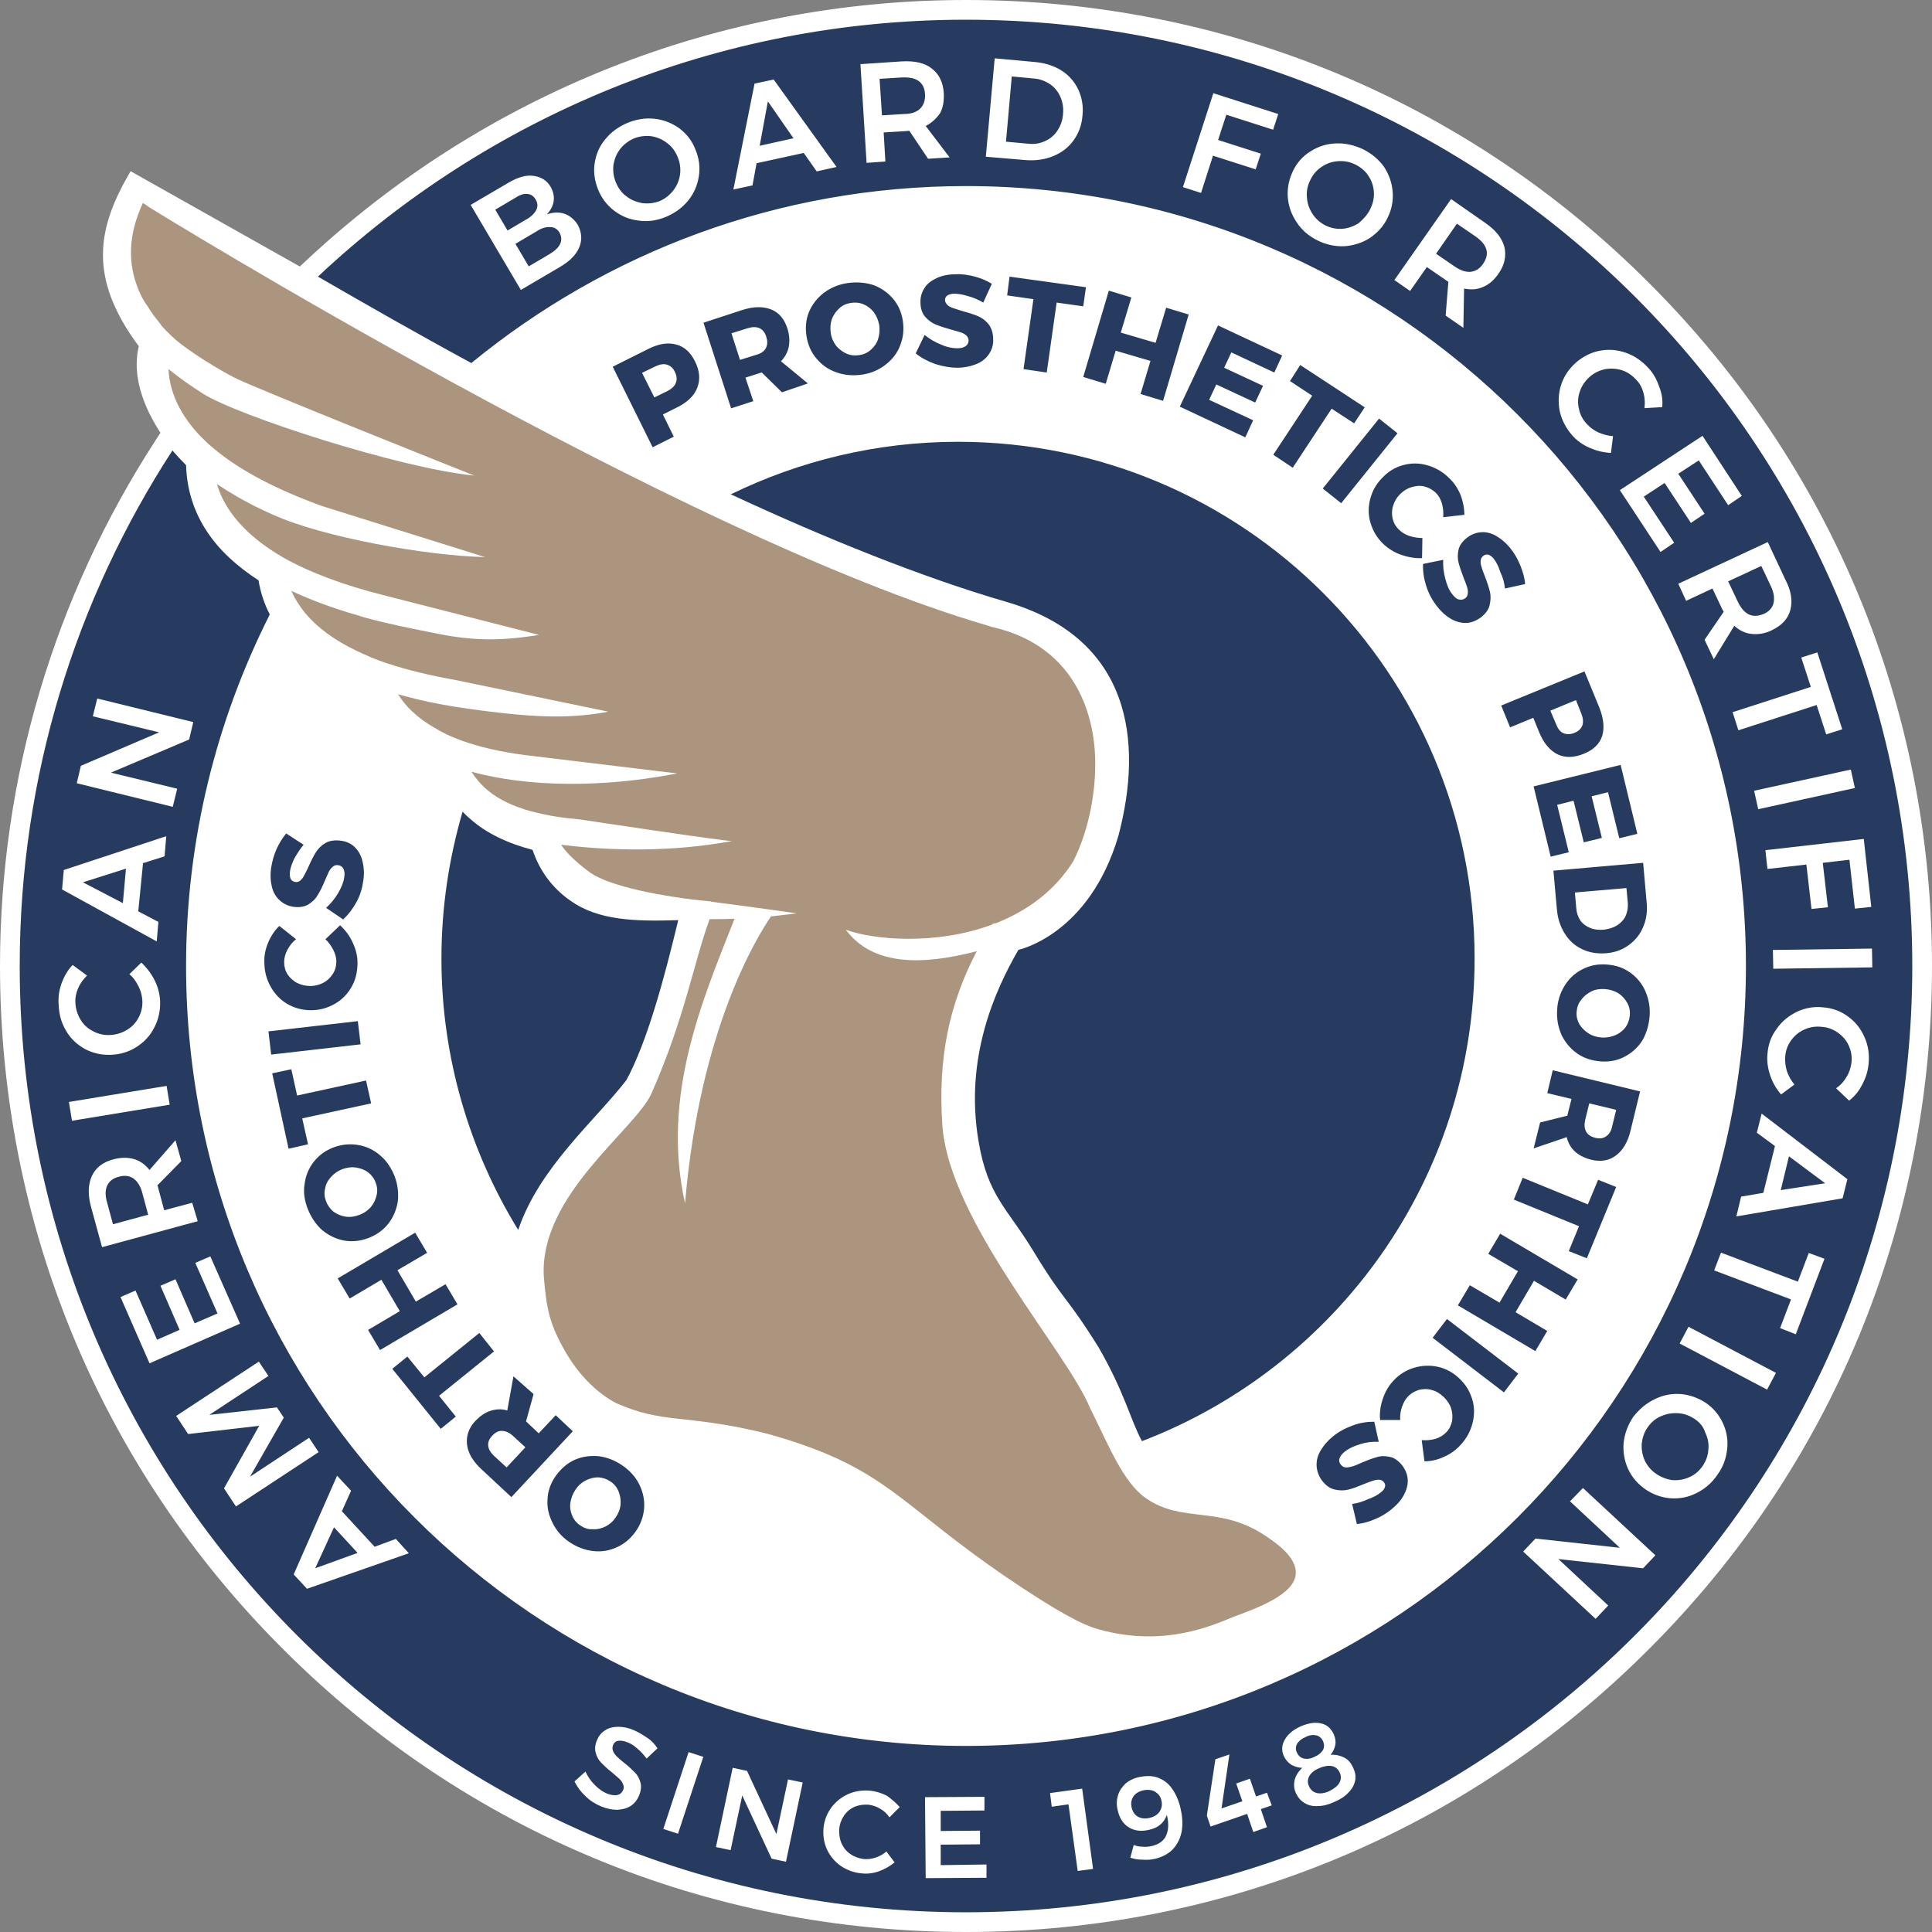 <svg xmlns="http://www.w3.org/2000/svg" width="160" height="160" viewBox="0 0 160 160">
    <rect x="0" y="0" width="160" height="160" fill="#808080" stroke="none"/>
    <g fill="none">
        <g>
            <path fill="#FFF" d="M78.271 0c-20.74 0-39.587 8.081-53.603 21.25l.424.253-15.909-8.957c-2.712 4.606-3.616 8.731.679 14.496-.905 3.73 1.921 7.714 3.645 9.522-.311-.31-.594-.621-.876-.932C4.662 47.895 0 62.532 0 78.272c0 43.232 35.038 78.27 78.271 78.27 43.233 0 78.272-35.038 78.272-78.27C156.543 35.037 121.504 0 78.27 0z" transform="translate(1.633 1.633)"/>
            <path fill="#273B60" d="M36.677 65.584c-1.13 3.871-1.752 7.94-1.752 12.179 0 8.222 2.346 15.936 6.358 22.464 1.724-5.143 6.301-8.986 8.958-12.405 1.723-3.193 3.108-8.307 4.295-13.252-3.617.113-6.613.028-8.93-1.611-1.497-1.046-2.543-2.458-3.136-4.21-2.035-.537-3.815-1.357-5.171-2.572-.254-.197-.424-.395-.622-.593m83.81 12.15c0-23.622-19.158-42.78-42.78-42.78-6.754 0-13.14 1.582-18.82 4.351 7.912 3.674 15.824 6.867 22.803 8.901 10.314 2.995 11.388 11.5 9.297 19.384-2.43 8.223-8.28 9.438-8.28 9.438-1.977 3.419-4.464 8.986-3.305 15.824.762 4.606 2.401 5.566 4.577 9.183 2.656 4.352 2.572 3.448 5.369 7.912 2.176 3.787 2.571 5.85 3.589 7.77 16.106-6.16 27.55-21.729 27.55-39.983" transform="translate(1.633 1.633)"/>
            <path fill="#AB957E" d="M105.68 128.681c.057-1.384-1.61-2.514-2.486-3.108-3.871-2.6-6.895-.989-9.975-3.165-1.865-1.328-3.052-4.38-4.577-7.431-1.95-4.747-11.699-15.485-12.236-23.453-.367-5.482.537-9.947 2.854-14.383-4.55 1.187-8.618 1.215-10.85-1.78 2.204.82 7.403 1.328 12.122-.424 0-.028.028-.057.028-.057.113-.028.198-.056.283-.056 2.486-.989 4.803-2.571 6.414-5.143 1.356-2.684 1.808-5.82 1.808-7.855.057-2.091-.339-9.749-8.646-11.557-.028-.028.056 0-.226-.085-25.375-7.375-69.455-34.643-69.455-34.643l-.48-.339.027.028c-.028-.028-.056-.028-.084-.056-1.187 2.571-1.3 4.917-.368 7.177.17.424.396.876.679 1.272.056.056.113.14.17.254.056.113.14.198.197.31.254.368.537.707.82 1.075v.028c.282.339.621.65.904.932.706.707 2.882 2.204 5.114 3.391 1.695.876 19.921 8.138 19.921 8.138-6.132-.593-19.554-4.945-22.464-6.782-1.017-.65-1.978-1.328-2.854-2.034.056 1.13.367 2.176.904 3.193.254.48.537.904.876 1.356.283.368.594.735.933 1.074.31.31.65.65 1.017.933 2.26 1.921 5.397 3.475 8.957 4.775l13.535 4.238c-4.86-.113-13.422-1.638-17.547-3.503-.368-.17-.707-.311-1.046-.48-1.3-.622-2.515-1.329-3.617-2.064.226.763.566 1.47 1.018 2.148.593.876 1.328 1.667 2.232 2.402.339.282.706.537 1.102.82.367.254.735.48 1.13.706 2.289 1.3 5.143 2.317 8.251 3.108l12.942 3.306c-3.815.622-6.104.396-9.184-.254-1.3-.255-3.475-.707-4.719-1.046-.367-.085-.734-.198-1.073-.31-1.978-.566-3.843-1.244-5.539-2.035.283.621.65 1.215 1.102 1.78 1.074 1.3 2.544 2.345 4.324 3.193.395.17.79.367 1.186.537.396.17.792.31 1.216.452 1.751.593 3.701 1.046 5.736 1.413l12.687 2.628c-3.052.593-5.962.424-8.788.113-1.752-.198-3.476-.424-5.143-.735-1.215-.226-2.373-.509-3.475-.82.31.51.706.99 1.158 1.413.509.48 1.102.933 1.752 1.3.368.226.735.424 1.13.622.368.17.763.339 1.159.48 1.554.565 3.334.961 5.256 1.215L54.45 62.42c-6.104 1.187-12.292 1.159-17.039-.141.31.48.678.932 1.13 1.356.82.735 1.865 1.3 3.08 1.696.368.141.763.226 1.187.339.367.085.763.17 1.187.254.763.141 1.582.226 2.43.31 0 0 12.15 1.838 12.574 1.781-4.832.904-9.861.848-14.156.31.423.736 1.751 1.866 2.458 2.346 1.554 1.074 5.877 1.978 9.918 2.346 0 0 .028 0 .056.028 2.685.339 7.065.96 7.065.96s-.848.114-2.12.255c-1.073 1.554-5.905 9.24-7.12 23.764-2.007-8.93 1.47-16.898 4.097-23.566-.678.028-1.356.028-2.063.028-1.328 3.645-2.034 8.11-4.803 14.41-1.329 3.024-9.297 8.421-8.93 15.175.226 2.797.509 4.012 1.809 6.273 1.3 2.232 2.882 3.532 4.154 4.21 3.927 1.752 5.623.904 12.065 2.43.142.028 2.402.593 4.889 1.582 6.33 2.544 8.053 5.595 16.671 11.275 4.239 2.797 5.595 3.25 6.414 3.475 5.397 1.498 9.438-.367 11.105-1.045 1.894-.706 5.087-1.837 5.171-3.589" transform="translate(1.633 1.633)"/>
            <path fill="#273B60" d="M110.343 122.917l.395 1.667c.48-.056.961-.17 1.47-.395.508-.198.96-.48 1.384-.82.452-.367.82-.763 1.046-1.215.226-.424.339-.848.31-1.272-.028-.423-.197-.819-.48-1.186-.31-.368-.65-.622-1.017-.678-.367-.085-.735-.085-1.074.028-.339.085-.763.254-1.243.452-.31.141-.565.254-.763.31-.198.057-.367.086-.537.086-.17 0-.31-.085-.424-.227-.141-.17-.17-.339-.113-.508.057-.198.198-.368.424-.565.31-.255.735-.452 1.272-.622.537-.17 1.045-.226 1.554-.198l-.368-1.667c-.593 0-1.186.085-1.78.31-.621.227-1.158.51-1.639.905-.424.34-.763.735-1.017 1.159-.254.424-.367.847-.339 1.3.028.423.17.847.48 1.243.311.395.65.621 1.046.706.367.085.763.085 1.102 0 .367-.085.791-.254 1.271-.452.34-.141.594-.226.763-.282.17-.057.34-.085.509-.085.17 0 .283.085.396.198.113.14.14.282.084.423-.056.17-.17.311-.367.453-.226.197-.565.367-1.017.536-.424.198-.876.34-1.328.396m5.764-5.284l.226 1.752c.537 0 1.074-.113 1.61-.367.538-.227.99-.566 1.357-.961.509-.537.848-1.159 1.017-1.837.17-.678.17-1.328-.028-1.978-.198-.65-.537-1.215-1.074-1.724-.537-.508-1.13-.819-1.78-.96-.65-.142-1.328-.113-1.978.085-.65.197-1.243.565-1.723 1.102-.368.395-.65.876-.848 1.469-.198.565-.283 1.158-.226 1.752h1.667c-.028-.368.028-.735.141-1.074.113-.339.283-.65.48-.848.255-.282.566-.452.905-.565.339-.085.706-.113 1.074 0 .367.085.678.283.989.565.282.283.508.594.621.933.113.367.141.706.085 1.074-.085.367-.226.678-.48.932-.226.226-.509.424-.876.537-.396.113-.763.141-1.159.113m2.091-10.031l-1.187 1.554 5.906 4.521 1.187-1.554-5.906-4.521zm4.408-7.064l-.989 1.667 2.459 1.44-1.526 2.6-2.459-1.44-.989 1.667 6.415 3.786.989-1.667-2.628-1.554 1.526-2.6 2.627 1.554.99-1.667-6.415-3.786zm8.11-4.465l-.848 2.035-5.397-2.204-.735 1.808 5.397 2.204-.847 2.063 1.497.593 2.43-5.906-1.497-.593zm1.497-5.793l-.339 1.385c-.084.396-.254.65-.508.82-.255.169-.537.197-.876.112-.368-.084-.622-.254-.763-.508-.141-.254-.17-.565-.085-.96l.34-1.385 2.231.536zm-6.838 3.193l2.741-.932c.113.48.34.876.678 1.187.34.31.792.537 1.328.678.792.198 1.498.085 2.063-.34.565-.423.99-1.101 1.215-2.062l.791-3.25-7.233-1.751-.452 1.893 2.006.48-.34 1.357v.028l-2.26.565-.537 2.147zm7.969-11.048c-.029.367-.142.706-.34.989-.197.283-.48.509-.847.678-.34.141-.735.226-1.13.198-.424-.028-.792-.141-1.102-.34-.311-.197-.565-.451-.763-.762-.17-.31-.255-.65-.226-1.017.028-.368.141-.707.367-.99.226-.31.509-.536.848-.706.339-.17.734-.226 1.13-.197.396.028.763.14 1.102.339.31.197.565.48.735.79.17.283.254.65.226 1.018m1.639.085c.056-.763-.085-1.441-.368-2.091-.282-.622-.706-1.13-1.271-1.526-.565-.396-1.187-.593-1.922-.65-.734-.056-1.413.085-2.006.396-.622.31-1.102.763-1.47 1.356-.367.593-.593 1.271-.621 2.006-.056.763.085 1.441.367 2.091.311.622.735 1.13 1.3 1.526.565.396 1.215.593 1.95.65.735.056 1.384-.085 1.978-.396.593-.31 1.102-.763 1.47-1.356.338-.593.536-1.272.593-2.006m-6.076-8.93l-.113-1.3 4.267-.367.113 1.216c.028.395-.028.734-.17 1.073-.14.311-.395.594-.706.791-.31.198-.678.311-1.102.368-.424.028-.791 0-1.13-.141-.34-.142-.622-.34-.82-.622-.197-.31-.31-.622-.339-1.017m5.821-.565l-.282-3.194-7.432.65.283 3.137c.056.791.282 1.47.65 2.063.367.593.847 1.017 1.44 1.3.594.282 1.244.395 1.979.339.734-.057 1.356-.283 1.893-.679.537-.395.932-.876 1.187-1.497.282-.65.367-1.328.282-2.12m-9.353-9.522l1.413 5.82 1.498-.366-.961-3.928 1.356-.34.848 3.448 1.498-.367-.848-3.448 1.356-.339.933 3.815 1.497-.367-1.384-5.708-7.206 1.78zm1.865-5.143l-.48-1.13 2.12-.876.451 1.13c.142.368.17.678.085.961-.113.283-.31.48-.65.622-.339.14-.65.14-.932.028-.255-.113-.452-.367-.594-.735m3.589-1.356l-1.243-3.024-6.895 2.826.735 1.809 1.921-.792.509 1.244c.367.876.876 1.469 1.497 1.78.65.31 1.385.282 2.204-.057.763-.31 1.272-.79 1.498-1.469.198-.678.113-1.441-.226-2.317m-7.827-9.89l1.667-.367c-.028-.48-.17-.961-.367-1.47-.198-.508-.453-.989-.792-1.412-.367-.48-.763-.82-1.186-1.074-.424-.255-.848-.368-1.272-.34-.424.029-.82.17-1.187.453-.395.31-.621.621-.706.989-.085.367-.085.734 0 1.074.085.339.226.762.424 1.271.141.34.226.593.282.763.057.198.085.367.057.537-.028.17-.085.31-.226.395-.17.114-.34.142-.537.085-.198-.056-.368-.226-.537-.452-.254-.31-.424-.735-.565-1.271-.141-.537-.198-1.046-.17-1.555l-1.667.34c-.028.593.057 1.186.254 1.808.198.622.48 1.159.876 1.667.34.452.707.791 1.13 1.046.425.254.848.367 1.272.367.424 0 .848-.17 1.244-.452.395-.311.65-.65.734-1.017.085-.368.113-.735.028-1.102-.084-.368-.226-.792-.423-1.3-.142-.34-.226-.594-.283-.791-.056-.17-.085-.368-.056-.509 0-.17.084-.283.226-.396.14-.113.282-.113.423-.084.142.056.311.17.453.367.197.254.367.593.508 1.045.226.453.34.905.396 1.385m-5.115-5.906l1.752-.197c0-.537-.113-1.102-.31-1.64-.227-.536-.538-1.017-.933-1.384-.537-.537-1.13-.876-1.809-1.074-.678-.197-1.328-.197-1.978-.028-.65.17-1.243.509-1.751 1.046-.51.508-.848 1.102-1.018 1.78-.17.65-.17 1.328.029 1.978.197.65.536 1.243 1.073 1.752.396.367.876.678 1.441.876.566.197 1.159.31 1.752.282l.029-1.667c-.368 0-.735-.056-1.074-.17-.34-.113-.622-.282-.848-.508-.282-.254-.452-.565-.537-.904-.084-.34-.084-.707.029-1.074.113-.367.282-.678.565-.96.282-.283.593-.481.96-.594.368-.113.707-.141 1.074-.057.34.085.65.255.933.509.226.226.395.509.508.876.113.395.142.763.113 1.158m-9.974-2.373l1.526 1.215 4.662-5.793-1.526-1.215-4.662 5.793zm-2.713-8.901l1.837 1.215-3.222 4.888 1.611 1.074 3.221-4.888 1.865 1.215.876-1.328-5.34-3.504-.848 1.328zm-9.127 2.12l5.425 2.542.65-1.413-3.645-1.695.594-1.272 3.22 1.498.65-1.384-3.22-1.498.593-1.272 3.56 1.668.65-1.413-5.312-2.487-3.165 6.725zm-7.997-2.46l1.865.566.82-2.74 2.882.847-.82 2.74 1.865.566 2.12-7.15-1.865-.564-.876 2.91-2.882-.848.876-2.91-1.865-.565-2.12 7.149zm-6.3-6.753l2.175.311-.82 5.793 1.922.283.82-5.793 2.203.31.226-1.582-6.33-.876-.197 1.554zm-1.979.594l.707-1.554c-.396-.255-.876-.452-1.385-.594-.537-.14-1.046-.226-1.61-.197-.594 0-1.13.113-1.555.31-.424.198-.791.452-1.017.82-.226.339-.367.763-.34 1.215 0 .48.142.876.368 1.158.255.283.537.509.876.65.34.142.763.283 1.272.424.339.085.593.17.79.226.199.057.34.141.481.255.113.113.198.254.198.423 0 .198-.085.368-.254.48-.17.114-.396.17-.678.17-.396 0-.848-.084-1.357-.31-.508-.198-.96-.48-1.356-.792l-.735 1.526c.452.367.99.65 1.61.876.623.198 1.244.31 1.838.31.565 0 1.073-.112 1.525-.282.453-.17.82-.452 1.074-.82.255-.366.396-.79.368-1.27 0-.51-.142-.905-.368-1.216-.254-.31-.537-.537-.876-.678-.339-.141-.763-.282-1.3-.424-.339-.113-.621-.198-.79-.254-.17-.057-.34-.141-.453-.254-.113-.113-.198-.255-.198-.396 0-.17.057-.31.198-.396.141-.084.34-.14.565-.14.311 0 .678.056 1.13.197.453.113.877.31 1.272.537m-10.963.028c.367-.056.706-.028 1.045.113.34.141.622.367.848.65.226.31.367.65.452 1.046.056.395.028.79-.085 1.158-.113.367-.31.65-.593.904-.283.255-.594.396-.961.452-.367.057-.706.029-1.046-.113-.339-.14-.621-.367-.876-.65-.226-.31-.395-.65-.452-1.073-.056-.396-.028-.791.085-1.13.141-.368.34-.65.622-.905.254-.254.593-.395.96-.452m-.31-1.639c-.735.113-1.385.396-1.95.82-.537.424-.96.96-1.215 1.582-.254.622-.31 1.3-.198 2.006.113.707.396 1.357.848 1.865.452.537.989.904 1.667 1.13.65.227 1.356.283 2.12.17.734-.113 1.384-.396 1.949-.848.537-.424.96-.96 1.187-1.61.254-.65.31-1.328.198-2.035-.113-.706-.396-1.328-.848-1.836-.452-.51-.99-.876-1.64-1.102-.649-.198-1.355-.255-2.118-.142m-9.58 4.154l1.357-.424c.367-.113.706-.113.96 0 .255.113.453.34.566.707.113.367.113.65-.028.932-.142.283-.396.452-.792.565l-1.356.424-.706-2.204zm6.33 4.154l-2.232-1.837c.339-.339.565-.763.65-1.215.085-.452.056-.96-.113-1.498-.255-.79-.707-1.328-1.357-1.582s-1.44-.254-2.401.057l-3.193 1.045 2.288 7.092 1.837-.593-.65-1.95 1.328-.423h.028l1.668 1.638 2.147-.734zm-11.613.621l-1.102.537-1.018-2.034 1.102-.537c.368-.17.679-.226.961-.141.283.084.509.282.65.593.17.34.198.65.085.904-.085.255-.311.48-.678.678m-1.611-3.475l-2.939 1.47 3.306 6.668 1.752-.876-.904-1.837 1.187-.593c.848-.424 1.413-.961 1.667-1.64.254-.677.198-1.384-.198-2.175-.367-.735-.876-1.215-1.554-1.385-.706-.197-1.47-.056-2.317.368m-28.54 41.057l-1.44-.933c-.311.368-.566.792-.792 1.272-.226.509-.367 1.017-.452 1.554-.085.593-.056 1.13.057 1.582.113.48.339.848.65 1.13.31.283.706.481 1.158.538.48.056.876 0 1.215-.198.311-.198.594-.452.763-.763.198-.31.396-.707.594-1.187.14-.31.254-.565.339-.763.084-.17.197-.31.339-.424.141-.113.282-.141.452-.113.198.029.339.142.424.311.084.17.113.424.056.707-.056.395-.226.819-.508 1.3-.283.48-.622.875-.99 1.214l1.413.961c.424-.395.792-.876 1.102-1.441.311-.565.48-1.159.566-1.78.084-.565.056-1.074-.057-1.554s-.31-.876-.622-1.187c-.31-.31-.706-.509-1.215-.565-.48-.057-.904 0-1.243.198-.339.197-.593.452-.791.763-.198.31-.396.706-.622 1.215-.141.339-.282.565-.367.734-.085.17-.198.311-.31.396-.114.113-.283.141-.425.113-.17-.028-.282-.113-.367-.254-.057-.142-.085-.34-.057-.594.029-.31.17-.678.368-1.102.226-.395.48-.791.763-1.13m-.622 7.827l-1.385-1.102c-.395.367-.706.848-.932 1.385-.226.536-.34 1.102-.31 1.638 0 .763.197 1.442.536 2.035.34.593.791 1.074 1.385 1.413.593.339 1.243.508 1.95.508.734 0 1.384-.197 1.977-.536.594-.34 1.046-.82 1.385-1.413.339-.594.48-1.272.48-2.007 0-.536-.141-1.102-.395-1.638-.255-.566-.594-1.018-1.046-1.442l-1.215 1.159c.283.254.48.565.65.876.17.34.254.65.254.96 0 .368-.084.707-.282 1.018-.198.31-.452.565-.763.735-.311.17-.707.282-1.102.282-.396 0-.763-.085-1.102-.254-.34-.17-.594-.424-.791-.707-.198-.31-.283-.65-.283-1.017 0-.339.085-.65.254-.989.198-.367.424-.678.735-.904m5.34 8.703l-.226-1.921-7.403.847.226 1.922 7.404-.848zm-4.351 8.28l-.48-2.148 5.707-1.243-.423-1.894-5.708 1.244-.48-2.176-1.583.339 1.356 6.245 1.611-.368zm1.498 4.718c-.142-.339-.17-.706-.085-1.045.056-.368.226-.678.48-.961.254-.283.565-.509.933-.65.395-.141.763-.198 1.13-.141.367.056.706.17 1.017.395.283.226.509.509.622.848.141.34.17.707.085 1.046-.085.367-.226.678-.48.989-.255.282-.566.508-.962.65-.367.14-.762.197-1.13.14-.367-.056-.706-.197-1.017-.423-.254-.226-.48-.509-.593-.848m-1.526.622c.282.706.678 1.3 1.187 1.752.536.452 1.13.734 1.808.876.678.113 1.328.056 2.006-.198.678-.254 1.243-.65 1.667-1.187.424-.537.678-1.158.792-1.837.084-.706 0-1.384-.255-2.09-.282-.707-.678-1.3-1.215-1.752-.537-.453-1.13-.735-1.808-.848-.678-.113-1.357-.057-2.035.198-.678.254-1.215.65-1.639 1.186-.424.537-.678 1.159-.763 1.837-.113.65-.028 1.328.255 2.063m12.404 7.912l-.989-1.667-2.458 1.44-1.526-2.599 2.459-1.441-.99-1.667-6.414 3.786.99 1.667 2.627-1.554 1.526 2.6-2.628 1.554.99 1.667 6.413-3.786zm-.14 9.296l-1.385-1.723 4.549-3.674-1.215-1.526-4.55 3.674-1.412-1.724-1.244 1.017 4.013 4.973 1.243-1.017zm4.21 4.21l-1.046-.96c-.283-.283-.452-.537-.48-.848-.029-.282.084-.565.339-.82.254-.282.537-.423.82-.395.282 0 .592.141.875.396l1.046.96-1.555 1.668zm.565-7.544l-.51 2.826c-.48-.142-.932-.113-1.384.028-.452.141-.847.424-1.243.82-.565.593-.791 1.27-.706 1.977.084.707.48 1.385 1.215 2.063l2.458 2.289 5.086-5.454-1.413-1.328-1.412 1.498-1.018-.96-.028-.03.622-2.26-1.667-1.47zm5.538 12.348c-.31-.198-.537-.48-.678-.82-.142-.338-.198-.677-.142-1.073.057-.367.198-.735.424-1.074.226-.339.509-.593.848-.763.34-.17.678-.254 1.045-.254.368.028.707.141.99.339.31.198.536.48.678.82.14.339.197.706.17 1.073-.03.396-.17.735-.396 1.074-.226.34-.509.593-.848.763-.34.17-.707.254-1.074.226-.395.028-.735-.113-1.017-.31m-.933 1.355c.622.424 1.272.679 1.978.763.707.085 1.357-.028 1.978-.31.622-.283 1.13-.707 1.554-1.3.424-.594.65-1.244.707-1.922.056-.678-.085-1.328-.396-1.978-.31-.621-.79-1.158-1.413-1.582-.621-.424-1.271-.678-1.978-.763-.706-.056-1.356.028-1.977.31-.622.283-1.13.736-1.555 1.329-.423.593-.65 1.243-.678 1.893-.056.678.085 1.328.396 1.95.31.65.763 1.187 1.384 1.61" transform="translate(1.633 1.633)"/>
        </g>
        <path fill="#273B60" d="M10.233 74.799l.255-2.856-3.562 1.131 3.307 1.725zm-1.3 23.378c-.17.367-.17.848 0 1.413l.48 1.781 2.912-.791-.48-1.781c-.142-.566-.396-.962-.735-1.216-.34-.226-.735-.283-1.216-.141-.48.113-.792.367-.961.735m18.77 28.268l-1.555 3.392 3.506-1.272-1.95-2.12zm68.325 23.52c.17-.283.226-.566.142-.905-.057-.31-.227-.537-.481-.707-.254-.17-.594-.226-1.018-.141-.367.085-.65.254-.82.509-.169.254-.226.565-.14.933.084.339.254.593.508.735.254.141.565.198.933.113.396-.085.678-.255.876-.537m13.513-5.089c.113-.226.113-.48 0-.735-.113-.254-.311-.424-.566-.48-.254-.057-.537-.028-.876.141-.34.141-.565.34-.707.565-.113.227-.141.481 0 .735.113.255.311.425.566.481.254.057.537.028.876-.141.34-.142.565-.34.707-.566m1.357 2.714c.14-.254.17-.537.028-.848-.142-.283-.34-.48-.65-.537-.311-.057-.65 0-1.046.17s-.679.395-.82.65c-.141.254-.17.537-.028.848.141.31.339.48.65.565.282.057.65.028 1.046-.17.395-.197.678-.423.82-.678M44.466 17.385c.114-.283.085-.537-.084-.82-.17-.282-.368-.424-.679-.452-.283-.028-.593.057-.933.283l-1.724 1.017 1.018 1.725 1.724-1.018c.34-.226.565-.48.678-.735m1.951 2.855c.141-.31.113-.622-.057-.933-.17-.282-.424-.452-.763-.452-.339-.028-.735.085-1.159.368l-1.724 1.017 1.102 1.866 1.725-1.018c.424-.254.735-.537.876-.848m9.922-5.738c.057-.48 0-.961-.198-1.442-.198-.48-.48-.876-.876-1.159-.396-.31-.82-.48-1.3-.565-.48-.057-.961 0-1.414.17-.452.197-.848.48-1.159.876-.31.395-.48.82-.565 1.328-.057.48 0 .961.198 1.442.198.48.48.876.876 1.159.396.31.848.48 1.329.565.48.057.96 0 1.413-.17.452-.197.82-.48 1.13-.876.312-.395.481-.82.566-1.328m6.587-2.375l2.798-.622-2.12-3.053-.678 3.675zm13.286-3.081c.283-.283.424-.679.396-1.187-.028-.51-.198-.848-.537-1.103-.34-.226-.792-.31-1.385-.283l-1.838.114.198 3.024 1.837-.113c.594 0 1.046-.17 1.329-.452m11.364 1.81c.254-.397.424-.849.452-1.358.057-.509-.028-.99-.226-1.441-.198-.424-.48-.792-.876-1.046-.396-.255-.848-.424-1.329-.453l-1.809-.17-.48 5.4 1.865.17c.509.056.961-.029 1.385-.227.424-.197.764-.48 1.018-.876m25.866 6.53c.226-.452.339-.933.31-1.413-.028-.48-.169-.933-.452-1.357-.254-.396-.622-.707-1.074-.933-.452-.226-.904-.311-1.413-.283-.48.029-.933.17-1.357.453-.424.282-.735.621-.961 1.102-.226.452-.34.933-.283 1.442.028.509.198.96.452 1.357.283.424.622.735 1.075.96.452.227.904.312 1.385.283.48-.028.933-.197 1.357-.452.395-.34.735-.707.96-1.159m9.358 4.495c.282-.424.367-.82.254-1.187-.113-.396-.424-.735-.905-1.075l-1.526-1.046-1.724 2.488 1.526 1.046c.48.34.933.48 1.329.452.424-.056.763-.254 1.046-.678m17.498 95.604c-.424-.283-.877-.452-1.385-.48-.51-.029-.961.056-1.414.254-.452.198-.82.509-1.102.933-.283.396-.424.848-.48 1.328-.03.481.056.962.254 1.414.226.452.537.82.96 1.102.425.283.877.453 1.358.51.48.027.96-.057 1.385-.255.452-.198.791-.51 1.074-.905.283-.424.452-.848.48-1.357.057-.48-.028-.96-.254-1.413-.141-.48-.452-.848-.876-1.13m7.802-21.74l-.679 2.8 3.675-.566-2.996-2.233zm-1.272-45.794c.085-.396.028-.849-.226-1.386l-.792-1.667-2.742 1.272.792 1.667c.254.538.565.905.933 1.075.367.17.763.141 1.243-.057.424-.198.707-.509.792-.904m8.141 28.607l.028 1.555-8.197.113-.029-1.555 8.198-.113zm-.056-3.448l-1.357.14-.453-4.042-2.204.255.424 3.675-1.357.141-.424-3.675-3.223.368-.17-1.555 8.142-.933.622 5.626zm-1.357-9.838l-8 1.753-.34-1.527 8-1.752.34 1.526zm-1.046-4.862l-1.329.424-.791-2.431-6.474 2.092-.48-1.499 6.473-2.091-.791-2.432 1.328-.424 2.064 6.36zm-4.297-9.866c-.198.735-.707 1.272-1.526 1.668-.566.283-1.131.368-1.668.311-.537-.057-1.018-.283-1.442-.678l-1.696 2.77-.763-1.611 1.583-2.318c-.029-.057-.085-.142-.142-.255l-.791-1.668-2.177 1.018-.65-1.414 7.406-3.448L147.788 48c.509.961.622 1.81.424 2.544m-4.014-9.442l-1.13.764-2.432-3.703-1.696 1.102 2.177 3.307-1.131.764-2.177-3.308-1.724 1.131 2.516 3.816-1.131.764-3.364-5.117 6.841-4.495 3.25 4.975zm-6.587-7.35l-1.47.085c.057-.452.029-.876-.084-1.272-.114-.424-.311-.791-.594-1.074-.34-.367-.735-.65-1.187-.791-.453-.142-.933-.17-1.414-.085-.48.113-.904.31-1.272.65-.367.34-.65.735-.791 1.187-.17.453-.198.933-.085 1.414.085.48.31.904.65 1.272.254.282.594.537.961.707.396.17.792.282 1.216.31l-.17 1.386c-.622-.029-1.187-.17-1.78-.424-.566-.255-1.047-.594-1.443-1.046-.508-.594-.848-1.244-1.017-1.98-.142-.734-.113-1.47.113-2.176.226-.707.65-1.328 1.215-1.837.594-.51 1.244-.848 1.98-.99.734-.141 1.44-.084 2.176.17.707.254 1.328.678 1.866 1.272.395.424.678.933.876 1.527.226.537.31 1.13.254 1.696m8.368 65.017l.96-3.872-1.497-1.103.395-1.583 7.096 5.428-.396 1.583-8.791 1.498.395-1.64 1.838-.31zm-3.506 4.947l6.36 2.403.906-2.374 1.3.48-2.375 6.247-1.3-.508.905-2.375-6.36-2.403.564-1.47zm-2.685 6.135l7.237 3.816-.735 1.385-7.237-3.816.735-1.385zm-2.799 5.993c.679-.34 1.414-.481 2.149-.425.735.057 1.442.311 2.092.735.65.453 1.102 1.018 1.413 1.697.311.678.424 1.385.34 2.148-.085.763-.34 1.47-.82 2.12-.453.679-1.046 1.16-1.725 1.498-.678.34-1.385.48-2.148.424-.735-.056-1.442-.31-2.064-.735-.65-.452-1.13-1.017-1.442-1.696-.31-.678-.424-1.413-.367-2.148.085-.763.34-1.47.791-2.149.51-.65 1.075-1.13 1.781-1.47m-5.936 7.35l5.993 5.57-1.018 1.073-7.01-.763 4.127 3.845-1.046 1.102-5.993-5.569 1.018-1.074 6.982.763-4.127-3.844 1.074-1.103zm22.021-32.056L152 90.12c.367-.254.65-.565.876-.961.226-.367.34-.763.396-1.159.057-.509-.028-.99-.226-1.413-.198-.453-.509-.792-.905-1.075-.395-.282-.848-.452-1.357-.48-.508-.057-.989.028-1.413.226-.452.198-.82.509-1.102.905-.283.395-.453.848-.481 1.356-.028.396.028.792.141 1.188.142.395.34.763.622 1.102l-1.102.82c-.396-.452-.707-.99-.905-1.583-.198-.594-.283-1.187-.226-1.753.057-.791.311-1.498.763-2.092.424-.621.99-1.074 1.668-1.413.679-.311 1.385-.452 2.177-.368.763.057 1.47.311 2.063.764.594.424 1.046.99 1.357 1.696.311.678.424 1.442.34 2.233-.057.594-.227 1.13-.51 1.668-.282.565-.65 1.018-1.102 1.357M124.071 22.7c-.368.537-.792.904-1.272 1.102-.481.226-1.018.255-1.583.141l-.057 3.251-1.47-1.017.226-2.799c-.056-.028-.141-.085-.254-.17l-1.527-1.045-1.385 1.978-1.3-.904 4.692-6.7 2.799 1.95c.876.594 1.413 1.273 1.611 2.008.17.735.029 1.47-.48 2.205m-8.764-6.757c.057.735-.084 1.47-.424 2.149-.339.707-.848 1.244-1.47 1.668-.621.395-1.328.622-2.091.678-.764.028-1.499-.113-2.234-.48-.735-.368-1.3-.848-1.724-1.499-.424-.622-.678-1.328-.735-2.063-.057-.735.085-1.47.424-2.177.34-.707.82-1.244 1.47-1.64.622-.395 1.329-.621 2.092-.65.763-.028 1.498.142 2.233.48.735.368 1.3.849 1.753 1.47.395.623.65 1.301.706 2.064m-9.47-6.445l-.424 1.3-3.872-1.243-.679 2.092 3.534 1.13-.424 1.3-3.534-1.13-.99 3.081-1.497-.48 2.515-7.774 5.371 1.724zm-16.197.113c-.057.792-.311 1.47-.735 2.064-.424.594-.99 1.018-1.668 1.3-.679.283-1.442.396-2.262.34l-3.335-.283.735-8.142 3.392.311c.82.085 1.526.311 2.148.707.622.396 1.074.933 1.385 1.583.283.622.424 1.357.34 2.12m-12.976.877l1.98 2.6-1.782.113-1.555-2.318c-.056 0-.17.029-.282.029l-1.838.113.142 2.403-1.555.113-.509-8.17 3.42-.226c1.046-.057 1.895.113 2.488.594.594.452.933 1.13.99 2.035.028.65-.057 1.187-.311 1.668-.311.424-.679.791-1.188 1.046m-7.378 3.392l-1.64.367-1.074-1.526-3.9.848-.34 1.837-1.583.34 1.753-8.764 1.583-.339 5.201 7.237zm-11.392.763c-.113.735-.396 1.414-.876 2.007-.48.594-1.103 1.046-1.838 1.357-.763.311-1.498.424-2.261.311-.764-.085-1.442-.367-2.036-.82-.593-.452-1.046-1.046-1.328-1.752-.283-.707-.396-1.442-.283-2.177.113-.735.396-1.414.876-1.979.481-.594 1.103-1.046 1.838-1.357.763-.31 1.498-.424 2.261-.339.764.085 1.442.367 2.036.792.593.452 1.046 1.017 1.328 1.752.311.735.396 1.47.283 2.205M48 20.523c-.254.622-.792 1.159-1.611 1.64l-3.223 1.894-4.155-7.04 3.137-1.837c.764-.452 1.442-.65 2.064-.565.622.085 1.102.367 1.413.904.227.396.311.792.255 1.188-.057.395-.255.763-.566 1.102.51-.198 1.018-.198 1.47-.056.453.17.82.48 1.103.933.31.593.367 1.215.113 1.837m64.198 126.897c-.085.368-.255.679-.565.99-.283.31-.679.565-1.16.763-.48.226-.932.34-1.356.34-.424.028-.792-.057-1.103-.255-.31-.17-.537-.452-.707-.792-.17-.367-.197-.735-.113-1.102.085-.368.311-.707.622-1.018-.339 0-.65-.113-.904-.254-.255-.17-.453-.396-.594-.679-.226-.48-.198-.932.057-1.385.254-.452.678-.82 1.3-1.102.65-.283 1.215-.368 1.696-.255.509.113.848.424 1.074.933.113.283.17.566.113.848-.056.283-.17.566-.395.82.424-.028.791.057 1.13.226.34.17.566.453.735.82.17.368.255.735.17 1.102m-6.898 2.036l-.904.31.509 1.499-1.131.396-.509-1.498-3.025 1.045-.31-.904.706-4.664 1.16-.396-.651 4.466 1.724-.593-.509-1.47 1.131-.396.509 1.47.905-.311.395 1.046zm-7.463 2.205c-.113.565-.367 1.046-.735 1.441-.367.368-.848.622-1.413.764-.34.085-.678.113-1.074.085-.368 0-.735-.057-1.018-.17l.283-1.046c.226.085.452.141.735.141.254.029.509 0 .763-.056.594-.142.99-.424 1.187-.877.198-.452.227-1.017.057-1.696-.113.311-.283.594-.537.792-.255.226-.594.367-.99.452-.65.142-1.187.057-1.64-.226-.451-.283-.762-.763-.904-1.413-.113-.453-.085-.848.029-1.244.113-.368.339-.679.621-.961.311-.255.707-.453 1.16-.537.565-.114 1.074-.114 1.526.056.452.17.848.452 1.159.905.31.424.565.99.707 1.64.17.734.198 1.384.084 1.95m-7.321 3.053l-1.272.17-.763-5.513-1.386.198-.14-1.13 2.656-.368.905 6.643zm-8.82.735l-5.032.028-.056-6.7 4.919-.028v1.13l-3.619.03v1.667l3.251-.028v1.13l-3.25.029v1.696l3.787-.057v1.103zm-7.18-5.852l-.848.848c-.198-.282-.452-.537-.763-.706-.311-.198-.622-.283-.962-.34-.424-.028-.791.029-1.159.17-.367.17-.65.396-.876.735-.226.34-.367.707-.396 1.102-.028.424.029.792.17 1.16.17.367.396.678.735.904.31.226.678.367 1.102.424.311.028.65 0 .99-.113.34-.113.65-.283.904-.509l.679.905c-.396.31-.82.565-1.3.735-.481.17-.962.226-1.442.17-.65-.057-1.216-.283-1.725-.623-.508-.367-.876-.82-1.13-1.357-.255-.565-.34-1.159-.283-1.78.057-.622.283-1.188.65-1.697.368-.48.82-.848 1.385-1.102.566-.254 1.188-.34 1.838-.283.48.057.933.198 1.385.424.367.283.735.566 1.046.933m-8.028-2.035l-1.386 6.558-1.187-.254-2.43-5.23-.962 4.523-1.216-.254 1.386-6.559 1.187.255 2.431 5.23.961-4.524 1.216.255zm-8.227-2.12l-2.091 6.36-1.216-.396 2.092-6.36 1.215.396zm-3.788-.707l-.904.848c-.226-.31-.509-.622-.792-.848-.282-.254-.565-.424-.82-.509-.282-.113-.537-.141-.734-.113-.198.028-.34.141-.424.34-.057.169-.085.339 0 .508.056.17.17.311.31.452.142.142.34.311.622.538.368.282.65.565.877.791.226.226.367.509.452.82.085.31.057.678-.113 1.074-.141.368-.396.678-.707.876-.31.198-.678.283-1.102.311-.424 0-.848-.084-1.329-.282-.48-.198-.933-.48-1.3-.848-.396-.368-.679-.764-.905-1.216l.905-.82c.198.424.452.792.763 1.103.311.31.65.565.99.706.339.142.621.17.848.142.254-.057.395-.17.508-.396.085-.17.085-.34 0-.509-.056-.17-.17-.31-.31-.452-.142-.141-.368-.311-.622-.537-.368-.283-.65-.566-.877-.792-.226-.226-.367-.509-.452-.82-.085-.31-.057-.678.113-1.045.141-.368.367-.622.678-.82.311-.198.65-.283 1.075-.283.424 0 .848.085 1.3.283.396.17.763.396 1.13.65.312.198.594.509.82.848m-20.579-16.141l-8.424 2.94-1.103-1.188 3.59-8.17 1.16 1.244-.764 1.697 2.714 2.94 1.753-.65 1.074 1.187zm-7.463-8.368l-6.84 4.495-.99-1.498 2.911-5.174-5.88.679-.989-1.498 6.841-4.495.792 1.187-4.89 3.223 5.596-.622.566.848-2.799 4.89 4.89-3.222.792 1.187zm-6.502-10.629l-7.49 3.28-2.404-5.485 1.244-.537 1.781 4.07 1.866-.819-1.583-3.647 1.244-.537 1.583 3.647 1.894-.82-1.838-4.184 1.244-.537 2.46 5.57zm-3.505-8.48l-7.915 2.148-.905-3.307c-.282-1.018-.254-1.866.057-2.573.31-.678.904-1.159 1.78-1.385.623-.17 1.188-.17 1.697-.028.509.141.933.452 1.3.904l2.149-2.459.48 1.724-1.979 2.007c.029.057.057.142.085.283l.48 1.781 2.319-.622.452 1.527zM9.244 64l5.484 1.329-.368 1.498-7.943-1.95.34-1.442 6.473-2.77-5.484-1.33.367-1.47 7.944 1.951-.34 1.442L9.244 64zm-3.901 8.057l8.48-2.799-.141 1.668-1.78.565-.397 3.986 1.668.876-.141 1.612-7.83-4.297.14-1.611zm-.17 9.328c.226-.565.509-1.074.905-1.47l1.187.877c-.31.31-.565.65-.735 1.045-.17.396-.254.792-.226 1.216.028.509.17.961.424 1.385.254.424.594.735 1.046.961.424.226.904.34 1.413.311.51-.028.961-.17 1.385-.424.424-.254.735-.593.962-1.017.226-.424.339-.905.31-1.414-.028-.396-.113-.763-.31-1.159-.198-.396-.424-.735-.764-1.018l.99-.96c.452.423.82.904 1.102 1.47.283.565.424 1.13.452 1.724.029.791-.14 1.526-.48 2.176-.34.679-.848 1.216-1.47 1.612-.622.395-1.329.622-2.12.65-.792.028-1.498-.142-2.149-.48-.65-.368-1.187-.849-1.554-1.499-.396-.65-.594-1.357-.622-2.177-.057-.678.056-1.243.254-1.809m.594 9.866l8.085-1.329.254 1.555-8.085 1.329-.254-1.555zM158.304 80c0-43.25-35.053-78.304-78.304-78.304-20.75 0-39.604 8.085-53.625 21.258 3.76 2.177 8.056 4.636 12.692 7.152C50.205 20.976 64.452 15.463 80 15.463c35.647 0 64.537 28.89 64.537 64.537 0 35.647-28.89 64.537-64.537 64.537-35.647 0-64.537-28.89-64.537-64.537 0-10.46 2.516-20.353 6.926-29.088-.453-.877-.764-1.81-.933-2.827-1.781-1.16-3.251-2.488-4.269-4.043-1.102-1.667-1.668-3.505-1.724-5.484-.396-.395-.763-.791-1.13-1.215C6.36 49.61 1.695 64.254 1.695 80c0 43.25 35.053 78.304 78.304 78.304 43.25 0 78.304-35.053 78.304-78.304"/>
        <path fill="#FFF" d="M80 160c-21.371 0-41.47-8.311-56.565-23.435C8.31 121.47 0 101.371 0 80c0-15.52 4.466-30.587 12.919-43.59l1.244-1.922 1.47 1.752c.339.424.678.764.989 1.074l.509.481.028.707c.057 1.668.537 3.222 1.442 4.608.848 1.3 2.12 2.487 3.788 3.561l.622.396.14.735c.142.82.397 1.583.792 2.346l.368.764-.396.763C19.45 60.523 17.16 70.049 17.16 80c0 16.792 6.53 32.565 18.403 44.438C47.435 136.311 63.208 142.841 80 142.841s32.565-6.53 44.438-18.403c11.873-11.873 18.403-27.646 18.403-44.438s-6.53-32.565-18.403-44.438C112.565 23.689 96.792 17.159 80 17.159c-14.502 0-28.664 5.06-39.859 14.247l-.876.735-1.018-.537c-4.183-2.29-8.452-4.692-12.749-7.18l-1.979-1.13 1.668-1.555C40.113 7.717 59.562 0 80 0c21.371 0 41.47 8.311 56.565 23.435C151.69 38.53 160 58.629 160 80c0 21.371-8.311 41.47-23.435 56.565C121.47 151.69 101.371 160 80 160zm3.364-7.378l.028 3.901c1.442-.057 2.884-.17 4.325-.311l-.678-4.947-1.385.198-.622-4.467 6.021-.82.17 1.33c.226-.396.508-.764.876-1.047.509-.424 1.159-.735 1.894-.904.848-.198 1.64-.17 2.403.085l.48-1.47.48 1.95c.397.283.764.622 1.075 1.018.085.113.17.226.226.339l.48-3.081 4.75-1.64-.396 2.742 1.046-.367c-.085-.65.057-1.3.396-1.894.424-.792 1.13-1.385 2.12-1.838.99-.452 1.922-.565 2.799-.339.989.254 1.78.905 2.205 1.894.17.396.254.792.282 1.216.566.367 1.018.876 1.3 1.498.312.678.396 1.385.227 2.092-.085.452-.283.876-.537 1.272 6.756-3.28 13.031-7.548 18.685-12.778l-7.632-7.095C112.198 140.184 96.565 146.233 80 146.233c-6.53 0-12.947-.933-19.025-2.77l.622 1.329 1.498.31.65 1.386L64 145.3l4.523.961-.34 1.64c.397-.367.877-.65 1.386-.876.848-.368 1.724-.51 2.685-.396.707.057 1.357.283 2.007.622.255.141.481.283.707.452v-.537l8.311-.056.028 4.523h-.367v1.074l.424-.085zm-9.555 3.731l1.187.085v-.791c-.367.282-.763.537-1.187.706zm-7.265-.904c.622.113 1.244.226 1.894.31-.678-.508-1.187-1.158-1.526-1.922 0 0 0-.028-.029-.028l-.339 1.64zm25.753-.283l.056.452.933-.17c-.056-.028-.113-.028-.17-.056l-.82-.226zm-30.304-.678c.141.028.254.056.396.084l-.283-.621-.113.537zm37.117-1.357c-.198.424-.453.791-.792 1.13l-.198.198c1.47-.367 2.94-.763 4.41-1.215l-.31-.961-3.026 1.046-.084-.198zm-41.64.141h.028l.057-.283-.085.283zm34.431-1.074l.141.961.17-.678c-.113-.085-.198-.17-.31-.283zM74.544 152l.424.565v-.989l-.424.424zm-2.855-.905c-.113 0-.17.029-.226.057-.085.028-.141.085-.198.17-.057.084-.085.17-.113.282 0 .113 0 .226.056.311.029.085.085.17.17.226.057.029.141.085.283.085.085 0 .17 0 .282-.028.114-.028.255-.113.368-.198l.226-.198-.254-.367c-.085-.113-.142-.17-.255-.227-.113-.084-.198-.084-.254-.084-.028 0-.057-.029-.085-.029zm34.855-.282l.34.96c.536-.197 1.045-.395 1.582-.621-.452-.057-.876-.198-1.272-.424-.056-.028-.084-.057-.141-.085l-.509.17zm-54.502.565c.34.141.65.255.99.396l.31-.99c-.056.057-.14.114-.225.142-.311.198-.679.367-1.075.452zm42.46-1.95c.028.14.113.254.226.339.056.028.113.056.141.085l.113-.057.029-.028.226-.65c-.057-.057-.113-.113-.17-.142-.113-.085-.226-.085-.283-.085-.028.029-.113.085-.17.17-.084.085-.112.254-.112.368zM25.13 133.456c.226.226.452.48.706.707 6.135 6.134 13.145 11.11 20.75 14.812-.17-.254-.34-.509-.481-.791l-.565-1.16 2.12-1.893c-.085-.566 0-1.188.254-1.781.283-.679.735-1.244 1.329-1.611.565-.368 1.215-.538 1.95-.566.622 0 1.3.141 1.95.396.566.226 1.075.537 1.556.904.395.34.763.679 1.046 1.075l.226-.679 4.438 1.47-.057.17.255.056.254-1.159c-9.074-2.713-17.498-7.406-24.735-13.823l-10.996 3.873zm84.212 13.851c0 .057.028.085.028.113.028.085.113.198.226.283.057-.028.113-.056.198-.085.057-.028.141-.056.198-.084 0-.142 0-.283-.057-.368-.028-.028-.056-.085-.084-.141l-.255.028-.254.254zm-1.244-2.629l.424.029.198-.226-.085-.057c-.085.028-.141.057-.226.085-.141.056-.255.113-.311.17zm.537-.282l.085.056.085-.085c-.057 0-.113.029-.17.029zm25.272-13.06l1.583 1.47 1.103-1.188-2.686-.282zm-114.516-4.467c.961 1.244 1.979 2.46 3.025 3.647l3.477-7.944-6.502 4.297zm115.42-2.516l4.495 4.184c1.16-1.413 2.262-2.855 3.308-4.325-.424.368-.876.678-1.385.933-.961.48-1.95.678-2.997.594-1.046-.085-2.035-.425-2.94-1.046-.198-.085-.339-.198-.48-.34zm-104.508.453l1.187 1.272.679-.255c-.537-.565-1.046-1.13-1.583-1.696l-.283.679zm97.555.96l1.385.142-.82-.763c-.17.226-.367.424-.565.622zm3.816-4.324l2.714 2.516c-.453-.481-.82-1.018-1.103-1.612-.339-.735-.509-1.498-.537-2.29-.367.481-.707.933-1.074 1.386zm-116.72-.933c.564.904 1.13 1.78 1.752 2.657l1.724-3.053-3.477.396zm127.434-5.57c.791.595 1.385 1.33 1.78 2.206.425.961.594 1.979.481 3.025-.056.508-.17 1.017-.367 1.498.933-1.414 1.809-2.884 2.629-4.354l-4.523-2.374zm-3.675 3.732c-.17 0-.34.029-.48.113-.17.085-.312.198-.425.368-.113.141-.17.31-.17.48 0 .198.029.368.114.538.084.17.198.31.395.452.17.113.34.198.538.198.197.028.367-.028.537-.085.17-.085.31-.198.395-.34.113-.169.17-.338.198-.536.029-.198 0-.368-.085-.566-.084-.17-.197-.31-.367-.424-.17-.113-.34-.17-.537-.198h-.113zm-126.898-3.675c.255.51.537 1.018.82 1.527l8.509-5.597-9.329 4.07zm125.937-2.515c-.311.537-.622 1.074-.933 1.583.791-.283 1.583-.396 2.43-.34.481.029.934.113 1.358.255l-2.855-1.498zm8.735-.99l2.713 1.442.17-.34-2.883-1.102zm-6.474-3.42l5.202 2.742.848-2.205-5.371-2.036c-.198.481-.424.99-.679 1.499zM7.633 105.244c.14.396.282.791.424 1.159l4.098-1.81.17.425 1.894-.82-.226-.537.791-.34-7.151 1.923zm136.14-2.855l4.072 1.554.904-2.374 4.325 1.64c.255-.82.509-1.668.735-2.516l-10.035 1.696zM4.807 94.728c.282 1.413.593 2.827.933 4.212-.057-.848.084-1.611.424-2.29.367-.791 1.187-1.837 2.883-2.29.933-.254 1.81-.254 2.6-.028.199.057.396.141.594.226l1.103-1.272-8.537 1.442zm11.307 2.799l-.367.367.452-.113c-.057-.085-.057-.17-.085-.254zm128.368-2.347c-.17.735-.368 1.47-.538 2.177l.65-.113.425-1.696-.537-.368zm3.929-3.138l6.36 4.863c.51-2.29.933-4.636 1.216-6.983-.085.226-.198.453-.311.679-.396.735-.905 1.385-1.527 1.894l-1.159.933-2.826-2.686-1.753 1.3zM3.562 85.088c.113 1.583.254 3.166.452 4.75l5.145-.849c-1.018.029-2.007-.226-2.883-.706-.905-.51-1.668-1.216-2.205-2.12-.198-.34-.368-.707-.51-1.075zm146.94 1.64c-.17 0-.311.028-.453.085-.17.085-.31.198-.424.339-.113.141-.17.31-.17.537 0 .141 0 .311.086.509.056.198.17.396.31.565l.453.537.735-.537c.17-.113.283-.254.396-.424.084-.17.141-.31.17-.452.028-.198 0-.396-.086-.565-.084-.17-.17-.283-.339-.396-.17-.113-.339-.17-.537-.198h-.141zm-136.424-.48c-.453.734-1.074 1.328-1.81 1.809-.395.254-.82.452-1.272.593l3.28-.537c-.085-.594-.142-1.215-.198-1.866zm137.752-4.382c.764.17 1.47.48 2.092.96.848.623 1.498 1.414 1.923 2.375.226.51.367 1.018.452 1.555.141-1.64.226-3.279.283-4.947l-4.75.057zM9.074 81.413l-.65.622c-.141.142-.254.283-.34.48-.084.17-.112.312-.112.481 0 .198.056.396.17.538.084.17.225.254.395.339.17.085.34.141.565.113.198 0 .396-.057.538-.17.17-.113.282-.226.367-.396.085-.17.113-.339.113-.537 0-.17-.056-.31-.141-.48-.085-.198-.226-.368-.368-.509l-.537-.48zm137.13.538c-.027.565-.027 1.13-.056 1.696.51-.594 1.131-1.046 1.866-1.386.34-.14.65-.282.99-.367l-2.8.057zM3.563 74.714c-.113 1.752-.17 3.533-.17 5.286v1.357c.057-.198.113-.368.17-.565.283-.792.735-1.47 1.272-2.064l1.018-1.074 3.137 2.29 1.499-1.442-6.926-3.788zm142.36-.99c.113 1.075.17 2.177.226 3.251l2.29-.028-.396-3.477-2.12.254zm6.106 3.053l-1.413.17 1.442-.028-.029-.142zm4.495-.141l-2.29.254 2.318-.028c0-.085 0-.141-.028-.226zM13.314 74.488l.679.339c.056-.763.141-1.555.226-2.318l-.735.226-.17 1.753zm-8.678-8.283c-.283 1.498-.509 2.996-.678 4.523l8.14-2.686-7.462-1.837zm140.636 2.6c.028 0 .028 0 0 0l10.346-1.158c-.056-.34-.113-.707-.17-1.046l-10.176 2.205zm-1.413-6.473l.424 1.611 5.738-1.243-.707-2.149-5.455 1.781zM14.587 63.576l1.159.283c.084-.283.14-.594.226-.877l-1.385.594zm-8.707-2.94c-.141.509-.255.99-.368 1.498l2.375-1.017-2.007-.481zm148.523.933l-1.47.48 1.498-.339c-.028-.028-.028-.085-.028-.141zM7.265 55.915l10.12 2.46c.876-2.545 1.922-5.06 3.138-7.492-.226-.565-.424-1.159-.565-1.752-1.781-1.216-3.166-2.63-4.184-4.156-.82-1.244-1.385-2.572-1.696-3.986-2.827 4.75-5.089 9.753-6.813 14.926zM142.247 57.3c.029.085.057.17.085.283l5.428-1.753-.65-1.978c-.764.31-1.527.424-2.29.339-.198-.028-.424-.057-.622-.113l-1.95 3.222zm7.492-9.102c.31.99.339 1.922.113 2.77-.142.537-.453 1.216-1.103 1.838l2.573-.848c-.481-1.244-1.018-2.516-1.583-3.76zm-9.894 3.364c.028.056.056.141.084.198l.255-.368-.34.17zm.763-6.615l.339.509-.678.452 6.727-3.138c-.197-.367-.395-.706-.593-1.074l-3.816 2.516-.255-.367-1.724 1.102zm-8.566-5.908c.142.198.311.367.453.565l.593-.396c-.367-.028-.706-.084-1.046-.17zm3.28-3.477l-.255 2.346 3.845-2.544-3.59.198zm3.364-4.806c.113.226.226.48.31.735.283.792.368 1.611.311 2.403l-.113 1.3 1.98-1.3c-.792-1.074-1.612-2.12-2.488-3.138zm-5.258 1.47c-.057 0-.142 0-.227.028-.197.029-.367.113-.508.255-.17.141-.255.283-.34.48-.056.17-.084.34-.028.538.028.197.113.339.255.48.113.113.226.226.424.283.197.085.395.141.621.17l.707.056.113-.905c.028-.198.028-.395-.028-.593-.057-.17-.113-.311-.226-.424-.142-.17-.283-.255-.48-.311-.086-.057-.17-.057-.283-.057zm-10.63-2.77c1.386 1.187 2.714 2.403 4.015 3.703.198.198.395.396.565.594-.085-.82 0-1.612.255-2.403.339-.99.904-1.866 1.696-2.573.82-.706 1.752-1.187 2.77-1.385 1.018-.198 2.064-.113 3.053.226.48.17.905.396 1.329.65-.764-.848-1.555-1.667-2.375-2.459-2.912-2.911-5.993-5.54-9.272-7.915.65.65 1.074 1.357 1.272 2.148.226.848.283 2.149-.707 3.619-.537.791-1.215 1.357-1.979 1.696-.197.085-.395.17-.593.198l-.028 3.9zM29.23 22.643c3.25 1.866 6.473 3.675 9.668 5.428 1.074-.848 2.148-1.64 3.25-2.431l-2.402-4.043-1.244.452.96-.932-2.6-4.41c-2.657 1.809-5.201 3.788-7.632 5.936zm88.593 2.968c.057.057.142.085.198.142l.028-.48-.226.338zm-5.738-3.562c.509.283 1.046.594 1.555.877l2.233-3.251c-.424.594-.933 1.102-1.555 1.498-.678.452-1.413.735-2.233.876zm-62.36-3.279c.226.792.169 1.612-.17 2.403v.028c.848-.452 1.724-.876 2.6-1.272-.848-.17-1.61-.537-2.318-1.046-.028-.056-.056-.084-.113-.113zm65.215-6.982c.396.34.735.707 1.018 1.13.593.877.96 1.838 1.046 2.884.084 1.046-.114 2.064-.594 3.053-.113.255-.255.48-.396.707l3.562-5.202c-1.527-.904-3.053-1.78-4.636-2.572zm-14.078 5.314c1.611.538 3.223 1.131 4.778 1.781-.424-.735-.65-1.554-.707-2.402 0-.114 0-.227-.028-.34l-3.393-1.102-.65 2.063zm-42.148.114c-.028.028-.057.084-.085.113.028 0 .028 0 .057-.029l.028-.084zm52.268-2.149h-.056c-.198 0-.368.057-.537.17-.17.113-.283.226-.368.424-.085.198-.141.367-.113.565.028.226.085.396.198.566.113.17.226.282.424.367.17.085.34.113.509.113.198-.028.367-.085.537-.198.17-.113.283-.254.396-.452.085-.198.141-.368.113-.565 0-.198-.057-.368-.17-.51-.113-.169-.226-.282-.396-.367-.197-.085-.367-.113-.537-.113zm-63.406 1.16c.141.056.283.14.424.225 0-.028-.028-.056-.028-.056-.424-.99-.537-2.036-.368-3.082.17-1.045.566-1.978 1.244-2.798.254-.34.565-.622.876-.876-2.374 1.017-4.72 2.176-6.982 3.448.565-.17 1.103-.226 1.64-.17 1.159.114 2.12.736 2.713 1.725.283.509.453 1.046.481 1.583zm16.537-1.245l-.141.792c.763-.198 1.526-.368 2.29-.537l-.425-.622-1.724.367zm24.311-.678c2.6.34 5.173.82 7.69 1.442l3.222-9.894c-3.958-1.018-8-1.725-12.1-2.12.566.17 1.131.423 1.612.734.876.566 1.555 1.33 1.979 2.29.452.933.622 1.95.509 3.025-.085 1.102-.453 2.064-1.046 2.912-.51.65-1.131 1.215-1.866 1.61zm-34.855-1.3c-.141 0-.255.028-.368.084-.197.085-.339.198-.452.34-.113.17-.198.31-.226.508-.028.198 0 .368.085.566.085.198.198.339.339.452.17.141.34.198.537.226.198.028.368 0 .537-.056.17-.057.311-.17.424-.311.113-.17.198-.311.226-.51.029-.197 0-.395-.084-.593-.085-.198-.198-.339-.34-.452-.141-.113-.31-.198-.508-.226-.085-.028-.114-.028-.17-.028zm21.427.508l.029.453c.085 0 .17 0 .282-.029l-.31-.424zM53.766 8.17c.227 0 .453 0 .68.028 1.073.113 2.006.509 2.854 1.13.848.623 1.47 1.47 1.894 2.46.17.396.283.82.368 1.216l1.47-7.265c-2.63.678-5.202 1.47-7.718 2.43h.453zm25.188 2.572L80 12.127l.763-8.735c-1.611-.028-3.222.028-4.834.113.848.113 1.555.424 2.177.877.707.537 1.555 1.526 1.668 3.279.056.96-.113 1.809-.509 2.572-.057.142-.17.34-.31.509zM64.904 4.89l5.004 6.983-.48-7.746c-1.527.198-3.025.453-4.523.763zm43.025 3.732l-1.017 3.025c.226-.198.452-.368.678-.51.876-.565 1.866-.876 2.912-.904.48-.028.933.028 1.413.113-1.3-.622-2.629-1.187-3.986-1.724zm-22.756 1.611l.17.028c.198.029.367 0 .509-.084.14-.057.226-.142.31-.283.085-.141.17-.34.17-.565.028-.227 0-.424-.085-.594-.056-.141-.17-.254-.282-.34-.142-.112-.311-.169-.537-.169h-.114l-.14 2.007z"/>
        <path fill="#273B60" d="M10.177 74.794l.254-2.857-3.564 1.132 3.31 1.725zM8.875 98.191c-.17.368-.17.85 0 1.415l.481 1.782 2.914-.792-.48-1.782c-.142-.566-.397-.962-.736-1.217-.34-.226-.736-.283-1.217-.141-.48.113-.792.368-.962.735m18.786 28.292l-1.556 3.395 3.508-1.273-1.952-2.122zm68.38 23.538c.17-.283.227-.565.142-.905-.057-.311-.227-.537-.481-.707-.255-.17-.594-.227-1.019-.142-.368.085-.65.255-.82.51-.17.254-.227.565-.142.933.085.34.255.594.51.736.254.141.565.198.933.113.396-.085.68-.255.877-.538m13.524-5.092c.113-.226.113-.481 0-.736-.114-.254-.312-.424-.566-.48-.255-.057-.538-.029-.877.14-.34.142-.566.34-.708.567-.113.226-.141.48 0 .735.114.255.312.425.566.481.255.057.538.028.877-.141.34-.142.566-.34.708-.566m1.358 2.716c.141-.255.17-.538.028-.849-.142-.283-.34-.48-.65-.537-.312-.057-.652 0-1.048.17s-.679.395-.82.65c-.142.255-.17.538-.028.849.141.311.34.48.65.566.283.056.651.028 1.047-.17.396-.198.68-.424.82-.68M44.439 17.335c.113-.283.085-.537-.085-.82-.17-.283-.368-.424-.68-.453-.282-.028-.593.057-.933.283l-1.726 1.019 1.019 1.725 1.726-1.018c.34-.226.565-.481.679-.736m1.952 2.858c.141-.311.113-.623-.057-.934-.17-.283-.424-.452-.764-.452-.34-.029-.735.084-1.16.367l-1.725 1.019 1.103 1.867 1.726-1.018c.424-.255.735-.538.877-.85m9.93-5.742c.057-.481 0-.962-.198-1.443-.198-.481-.48-.877-.877-1.16-.396-.311-.82-.481-1.301-.566-.481-.057-.962 0-1.415.17-.453.198-.849.48-1.16.877-.311.396-.48.82-.566 1.33-.056.48 0 .961.198 1.442s.481.877.877 1.16c.396.312.849.481 1.33.566.48.057.962 0 1.415-.17.452-.198.82-.48 1.131-.877.311-.396.481-.82.566-1.33m6.592-2.376l2.8-.622-2.121-3.056-.679 3.678zm13.297-3.084c.283-.282.424-.679.396-1.188-.028-.51-.198-.849-.538-1.103-.339-.227-.792-.311-1.386-.283l-1.839.113.198 3.027 1.84-.113c.593 0 1.046-.17 1.329-.453M87.582 10.8c.255-.396.424-.849.453-1.358.056-.51-.029-.99-.227-1.443-.198-.424-.48-.792-.877-1.047-.396-.254-.848-.424-1.33-.452l-1.81-.17-.48 5.404 1.866.17c.51.056.962-.029 1.387-.227.424-.198.763-.48 1.018-.877m25.887 6.535c.226-.452.34-.933.311-1.414-.028-.481-.17-.934-.453-1.358-.254-.396-.622-.707-1.075-.934-.452-.226-.905-.311-1.414-.283-.481.029-.934.17-1.358.453-.425.283-.736.622-.962 1.103-.227.453-.34.934-.283 1.443.028.51.198.962.453 1.358.282.425.622.736 1.075.962.452.226.905.311 1.386.283.48-.028.934-.198 1.358-.453.396-.34.735-.707.962-1.16m9.364 4.499c.283-.425.368-.82.255-1.188-.113-.397-.424-.736-.905-1.076l-1.528-1.046-1.726 2.49 1.528 1.046c.48.34.933.481 1.33.453.424-.057.763-.255 1.046-.68m17.513 95.682c-.425-.282-.877-.452-1.387-.48-.509-.029-.962.056-1.414.254-.453.198-.82.51-1.104.934-.282.396-.424.849-.48 1.33-.029.48.056.961.254 1.414.226.453.538.82.962 1.103.424.283.877.453 1.358.51.481.028.962-.057 1.386-.255.453-.198.792-.51 1.075-.905.283-.425.453-.849.481-1.358.057-.481-.028-.962-.254-1.415-.142-.48-.453-.849-.877-1.132m7.808-21.756l-.679 2.801 3.678-.566-2.999-2.235zm-1.273-45.832c.085-.396.028-.849-.226-1.386l-.792-1.67-2.745 1.274.792 1.669c.255.538.566.905.934 1.075.368.17.764.142 1.245-.056.424-.199.707-.51.792-.906m8.148 28.631l.028 1.556-8.204.113-.029-1.556 8.205-.113zm-.057-3.451l-1.358.141-.452-4.046-2.207.255.424 3.678-1.358.141-.424-3.678-3.225.368-.17-1.556 8.148-.933.622 5.63zm-1.358-9.846l-8.006 1.754-.34-1.528 8.007-1.754.34 1.528zm-1.046-4.866l-1.33.424-.792-2.433-6.479 2.094-.481-1.5 6.479-2.093-.792-2.433 1.33-.425 2.065 6.366zm-4.3-9.874c-.199.736-.708 1.273-1.528 1.67-.566.282-1.132.367-1.67.31-.537-.056-1.018-.282-1.443-.678l-1.697 2.772-.764-1.612 1.584-2.32c-.028-.057-.084-.142-.141-.255l-.792-1.67-2.179 1.02-.65-1.415 7.412-3.452 1.443 3.084c.51.962.622 1.81.424 2.546m-4.017-9.45l-1.132.765-2.433-3.706-1.697 1.103 2.178 3.31-1.132.764-2.178-3.31-1.726 1.132 2.518 3.819-1.131.764-3.367-5.121 6.846-4.498 3.254 4.979zm-6.592-7.355l-1.471.085c.056-.453.028-.877-.085-1.273-.113-.424-.311-.792-.594-1.075-.34-.368-.736-.65-1.188-.792-.453-.142-.934-.17-1.415-.085-.48.113-.905.311-1.273.65-.368.34-.65.736-.792 1.189-.17.452-.198.933-.085 1.414.085.481.311.906.65 1.273.255.283.595.538.962.708.397.17.793.283 1.217.31l-.17 1.387c-.622-.028-1.188-.17-1.782-.424-.566-.255-1.047-.594-1.443-1.047-.51-.594-.849-1.245-1.018-1.98-.142-.736-.114-1.471.113-2.179.226-.707.65-1.33 1.216-1.839.594-.509 1.245-.848 1.98-.99.736-.141 1.444-.085 2.18.17.706.254 1.329.679 1.866 1.273.396.424.68.934.877 1.528.227.537.312 1.131.255 1.697m8.374 65.07l.962-3.875-1.5-1.104.397-1.584 7.101 5.432-.396 1.584-8.799 1.5.396-1.641 1.84-.311zm-3.508 4.952l6.366 2.404.905-2.376 1.301.48-2.376 6.253-1.301-.51.905-2.376-6.366-2.404.566-1.471zm-2.688 6.139l7.243 3.82-.736 1.385-7.242-3.819.735-1.386zm-2.8 5.998c.679-.34 1.414-.481 2.15-.425.735.057 1.443.311 2.093.736.651.452 1.104 1.018 1.415 1.697.311.68.424 1.387.34 2.15-.085.764-.34 1.472-.821 2.122-.453.68-1.047 1.16-1.726 1.5-.679.34-1.386.48-2.15.424-.736-.056-1.443-.311-2.065-.735-.651-.453-1.132-1.019-1.443-1.698-.311-.679-.425-1.415-.368-2.15.085-.764.34-1.471.792-2.15.51-.651 1.075-1.132 1.783-1.471m-5.942 7.355l5.998 5.574-1.018 1.075-7.017-.764 4.13 3.848-1.046 1.103-5.998-5.573 1.019-1.076 6.988.764-4.13-3.847 1.074-1.104zm22.04-32.082l-1.076-1.019c.368-.254.651-.565.877-.962.227-.367.34-.763.396-1.16.057-.509-.028-.99-.226-1.414-.198-.453-.51-.792-.905-1.075-.396-.283-.849-.453-1.358-.481-.51-.057-.99.028-1.415.226-.452.198-.82.51-1.103.906-.283.396-.453.848-.481 1.358-.028.396.028.792.141 1.188.142.396.34.764.623 1.103l-1.104.82c-.396-.452-.707-.99-.905-1.584-.198-.594-.283-1.188-.226-1.754.056-.792.311-1.5.764-2.093.424-.623.99-1.075 1.669-1.415.679-.311 1.386-.453 2.178-.368.764.057 1.471.311 2.066.764.594.425 1.046.99 1.358 1.698.31.679.424 1.442.339 2.235-.057.594-.226 1.131-.51 1.669-.282.566-.65 1.018-1.103 1.358m-29.027-68.494c-.367.538-.792.906-1.273 1.104-.48.226-1.018.254-1.584.141l-.057 3.254-1.47-1.019.226-2.8c-.057-.03-.142-.086-.255-.17l-1.528-1.047-1.386 1.98-1.302-.905 4.697-6.705 2.8 1.952c.878.594 1.415 1.273 1.613 2.008.17.736.029 1.472-.48 2.207m-8.771-6.761c.057.735-.085 1.47-.424 2.15-.34.707-.85 1.245-1.471 1.669-.623.396-1.33.622-2.094.679-.764.028-1.5-.113-2.235-.481-.736-.368-1.301-.849-1.726-1.5-.424-.622-.679-1.33-.735-2.065-.057-.735.084-1.47.424-2.178.34-.708.82-1.245 1.471-1.641.622-.396 1.33-.623 2.094-.65.764-.03 1.5.14 2.235.48.735.368 1.301.849 1.754 1.471.396.623.65 1.302.707 2.066m-9.478-6.45l-.424 1.3-3.876-1.244-.679 2.093 3.537 1.132-.425 1.301-3.536-1.131-.99 3.083-1.5-.48 2.518-7.78 5.375 1.725zm-16.21.112c-.057.792-.312 1.471-.736 2.066-.425.594-.99 1.018-1.67 1.3-.678.284-1.442.397-2.263.34l-3.338-.282.735-8.148 3.395.31c.82.086 1.528.312 2.15.708.623.396 1.076.934 1.387 1.584.283.623.424 1.358.34 2.122m-12.986.877l1.98 2.603-1.782.113-1.556-2.32c-.057 0-.17.029-.283.029l-1.84.113.142 2.405-1.556.113-.51-8.176 3.424-.227c1.047-.056 1.896.113 2.49.594.594.453.933 1.132.99 2.037.028.651-.057 1.189-.311 1.67-.311.424-.68.792-1.188 1.046m-7.384 3.395l-1.641.368-1.075-1.528-3.905.85-.34 1.838-1.583.34 1.754-8.77 1.584-.34 5.206 7.242zm-11.402.764c-.113.736-.396 1.415-.877 2.009-.48.594-1.103 1.047-1.839 1.358-.764.311-1.5.424-2.263.311-.764-.085-1.443-.368-2.037-.82-.594-.453-1.047-1.047-1.33-1.754-.283-.708-.396-1.443-.283-2.179.113-.736.396-1.415.877-1.98.481-.594 1.104-1.047 1.84-1.358.763-.312 1.499-.425 2.262-.34.764.085 1.443.368 2.037.792.595.453 1.047 1.019 1.33 1.754.311.736.396 1.472.283 2.207m-9.902 5.885c-.255.622-.792 1.16-1.613 1.64l-3.225 1.896-4.159-7.044 3.14-1.84c.765-.452 1.444-.65 2.066-.565.622.085 1.103.368 1.415.905.226.396.31.792.254 1.188-.056.396-.254.764-.566 1.104.51-.198 1.019-.198 1.472-.057.452.17.82.481 1.103.934.311.594.368 1.216.113 1.839m64.25 127c-.085.368-.255.68-.566.99-.283.312-.679.566-1.16.764-.48.227-.933.34-1.358.34-.424.028-.792-.057-1.103-.255-.311-.17-.538-.453-.707-.792-.17-.368-.198-.736-.114-1.103.085-.368.312-.708.623-1.019-.34 0-.65-.113-.906-.255-.254-.17-.452-.396-.594-.679-.226-.48-.198-.933.057-1.386.255-.453.679-.82 1.301-1.103.651-.283 1.217-.368 1.698-.255.51.113.849.425 1.075.934.113.283.17.566.113.849-.057.282-.17.565-.396.82.424-.028.792.057 1.132.226.34.17.565.453.735.82.17.369.255.736.17 1.104m-6.903 2.037l-.905.311.509 1.5-1.132.396-.51-1.5-3.026 1.047-.312-.905.708-4.668 1.16-.396-.651 4.47 1.726-.594-.51-1.472 1.132-.396.51 1.472.905-.312.396 1.047zm-7.47 2.207c-.112.566-.367 1.047-.735 1.443-.367.368-.848.622-1.414.764-.34.084-.68.113-1.075.084-.368 0-.736-.056-1.019-.17l.283-1.046c.226.085.453.141.736.141.254.029.509 0 .764-.056.594-.142.99-.425 1.188-.877.198-.453.226-1.019.056-1.698-.113.311-.283.594-.537.792-.255.227-.594.368-.99.453-.651.142-1.189.057-1.641-.226-.453-.283-.764-.764-.906-1.415-.113-.452-.084-.849.029-1.245.113-.367.34-.679.622-.962.311-.254.707-.452 1.16-.537.566-.113 1.075-.113 1.528.057.452.17.849.452 1.16.905.311.424.566.99.707 1.64.17.736.198 1.387.085 1.953m-7.328 3.055l-1.273.17-.764-5.517-1.386.198-.141-1.131 2.66-.368.904 6.648zm-8.827.736l-5.035.028-.057-6.705 4.923-.028v1.131l-3.622.029v1.669l3.254-.028v1.131l-3.254.029v1.697l3.791-.056v1.103zm-7.186-5.856l-.848.848c-.198-.283-.453-.537-.764-.707-.311-.198-.623-.283-.962-.34-.424-.028-.792.029-1.16.17-.368.17-.65.396-.877.736-.226.34-.368.707-.396 1.103-.028.425.028.792.17 1.16.17.368.396.68.735.906.311.226.68.367 1.104.424.31.028.65 0 .99-.113.34-.113.65-.283.905-.51l.68.906c-.397.311-.821.566-1.302.735-.481.17-.962.227-1.443.17-.65-.056-1.217-.283-1.726-.622-.51-.368-.877-.82-1.132-1.358-.254-.566-.34-1.16-.283-1.783.057-.622.283-1.188.651-1.697.368-.481.82-.849 1.386-1.103.566-.255 1.189-.34 1.84-.283.48.056.933.198 1.386.424.367.283.735.566 1.046.934m-8.034-2.037l-1.387 6.563-1.188-.254-2.433-5.234-.962 4.526-1.216-.254 1.386-6.564 1.188.255 2.433 5.234.962-4.527 1.217.255zm-8.233-2.122l-2.094 6.365-1.216-.396 2.093-6.365 1.217.396zm-3.791-.708l-.906.85c-.226-.312-.509-.623-.792-.85-.283-.254-.566-.424-.82-.509-.283-.113-.538-.141-.736-.113-.198.028-.34.141-.424.34-.057.17-.085.339 0 .509.057.17.17.311.311.452.142.142.34.312.623.538.367.283.65.566.877.792.226.226.367.51.452.82.085.312.057.68-.113 1.076-.141.367-.396.679-.707.877-.311.198-.68.283-1.104.31-.424 0-.848-.084-1.33-.282-.48-.198-.933-.481-1.3-.849-.397-.368-.68-.764-.906-1.216l.905-.82c.198.424.453.791.764 1.103.311.31.65.565.99.707.34.141.623.17.85.141.254-.056.395-.17.508-.396.085-.17.085-.34 0-.509-.056-.17-.17-.311-.31-.453-.142-.141-.369-.31-.623-.537-.368-.283-.65-.566-.877-.792-.227-.227-.368-.51-.453-.82-.085-.312-.057-.68.113-1.048.142-.367.368-.622.68-.82.31-.198.65-.283 1.074-.283.425 0 .849.085 1.302.283.396.17.764.396 1.131.65.312.199.594.51.82.85m-20.595-16.155l-8.431 2.942-1.104-1.188 3.593-8.176 1.16 1.245-.763 1.697 2.715 2.942 1.755-.65 1.075 1.188zm-7.47-8.374l-6.846 4.498-.99-1.5 2.914-5.177-5.885.68-.99-1.5 6.847-4.498.792 1.188-4.895 3.225 5.602-.622.566.848-2.8 4.895 4.894-3.225.792 1.188zm-6.506-10.638l-7.498 3.282-2.404-5.489 1.244-.537 1.783 4.074 1.867-.82-1.584-3.65 1.245-.538 1.584 3.65 1.895-.82-1.839-4.188 1.245-.537 2.462 5.573zm-3.508-8.487l-7.922 2.15-.905-3.31c-.283-1.019-.255-1.867.056-2.575.311-.679.905-1.16 1.783-1.386.622-.17 1.188-.17 1.697-.028.51.141.934.452 1.301.905l2.15-2.461.482 1.725-1.98 2.01c.027.056.056.14.084.282l.48 1.782 2.32-.622.454 1.528zM9.186 63.987l5.489 1.33-.368 1.5-7.95-1.953.34-1.443 6.479-2.772-5.489-1.33.368-1.471 7.95 1.952-.34 1.443-6.479 2.744zM5.282 72.05l8.488-2.8-.142 1.668-1.782.566-.396 3.99 1.669.876-.141 1.613-7.837-4.3.141-1.613zm-.17 9.336c.227-.566.51-1.075.906-1.47l1.188.876c-.311.311-.566.65-.736 1.047-.17.396-.254.792-.226 1.216.028.51.17.962.425 1.387.254.424.594.735 1.046.962.425.226.906.34 1.415.31.51-.027.962-.169 1.386-.423.425-.255.736-.595.962-1.019.226-.424.34-.905.311-1.415-.028-.396-.113-.763-.31-1.16-.199-.396-.425-.735-.765-1.018l.99-.962c.453.424.82.905 1.104 1.471.283.566.424 1.132.452 1.726.029.792-.141 1.528-.48 2.178-.34.68-.85 1.217-1.472 1.613-.622.396-1.33.622-2.122.65-.792.03-1.499-.14-2.15-.48-.65-.368-1.188-.849-1.556-1.5-.396-.65-.594-1.358-.622-2.178-.057-.68.056-1.245.255-1.81m.594 9.873l8.091-1.33.255 1.556-8.092 1.33-.254-1.556zM158.367 80c0-43.286-35.081-78.367-78.367-78.367-20.766 0-39.636 8.091-53.669 21.275 3.763 2.178 8.063 4.64 12.703 7.158C50.181 20.927 64.44 15.41 80 15.41c35.676 0 64.59 28.913 64.59 64.589S115.675 144.59 80 144.59 15.41 115.675 15.41 80c0-10.468 2.519-20.37 6.932-29.112-.453-.877-.764-1.81-.934-2.83-1.782-1.159-3.253-2.489-4.272-4.045-1.103-1.669-1.669-3.508-1.725-5.488-.396-.396-.764-.792-1.132-1.217C6.3 49.587 1.633 64.242 1.633 80c0 43.286 35.081 78.367 78.367 78.367S158.367 123.286 158.367 80"/>
    </g>
</svg>
